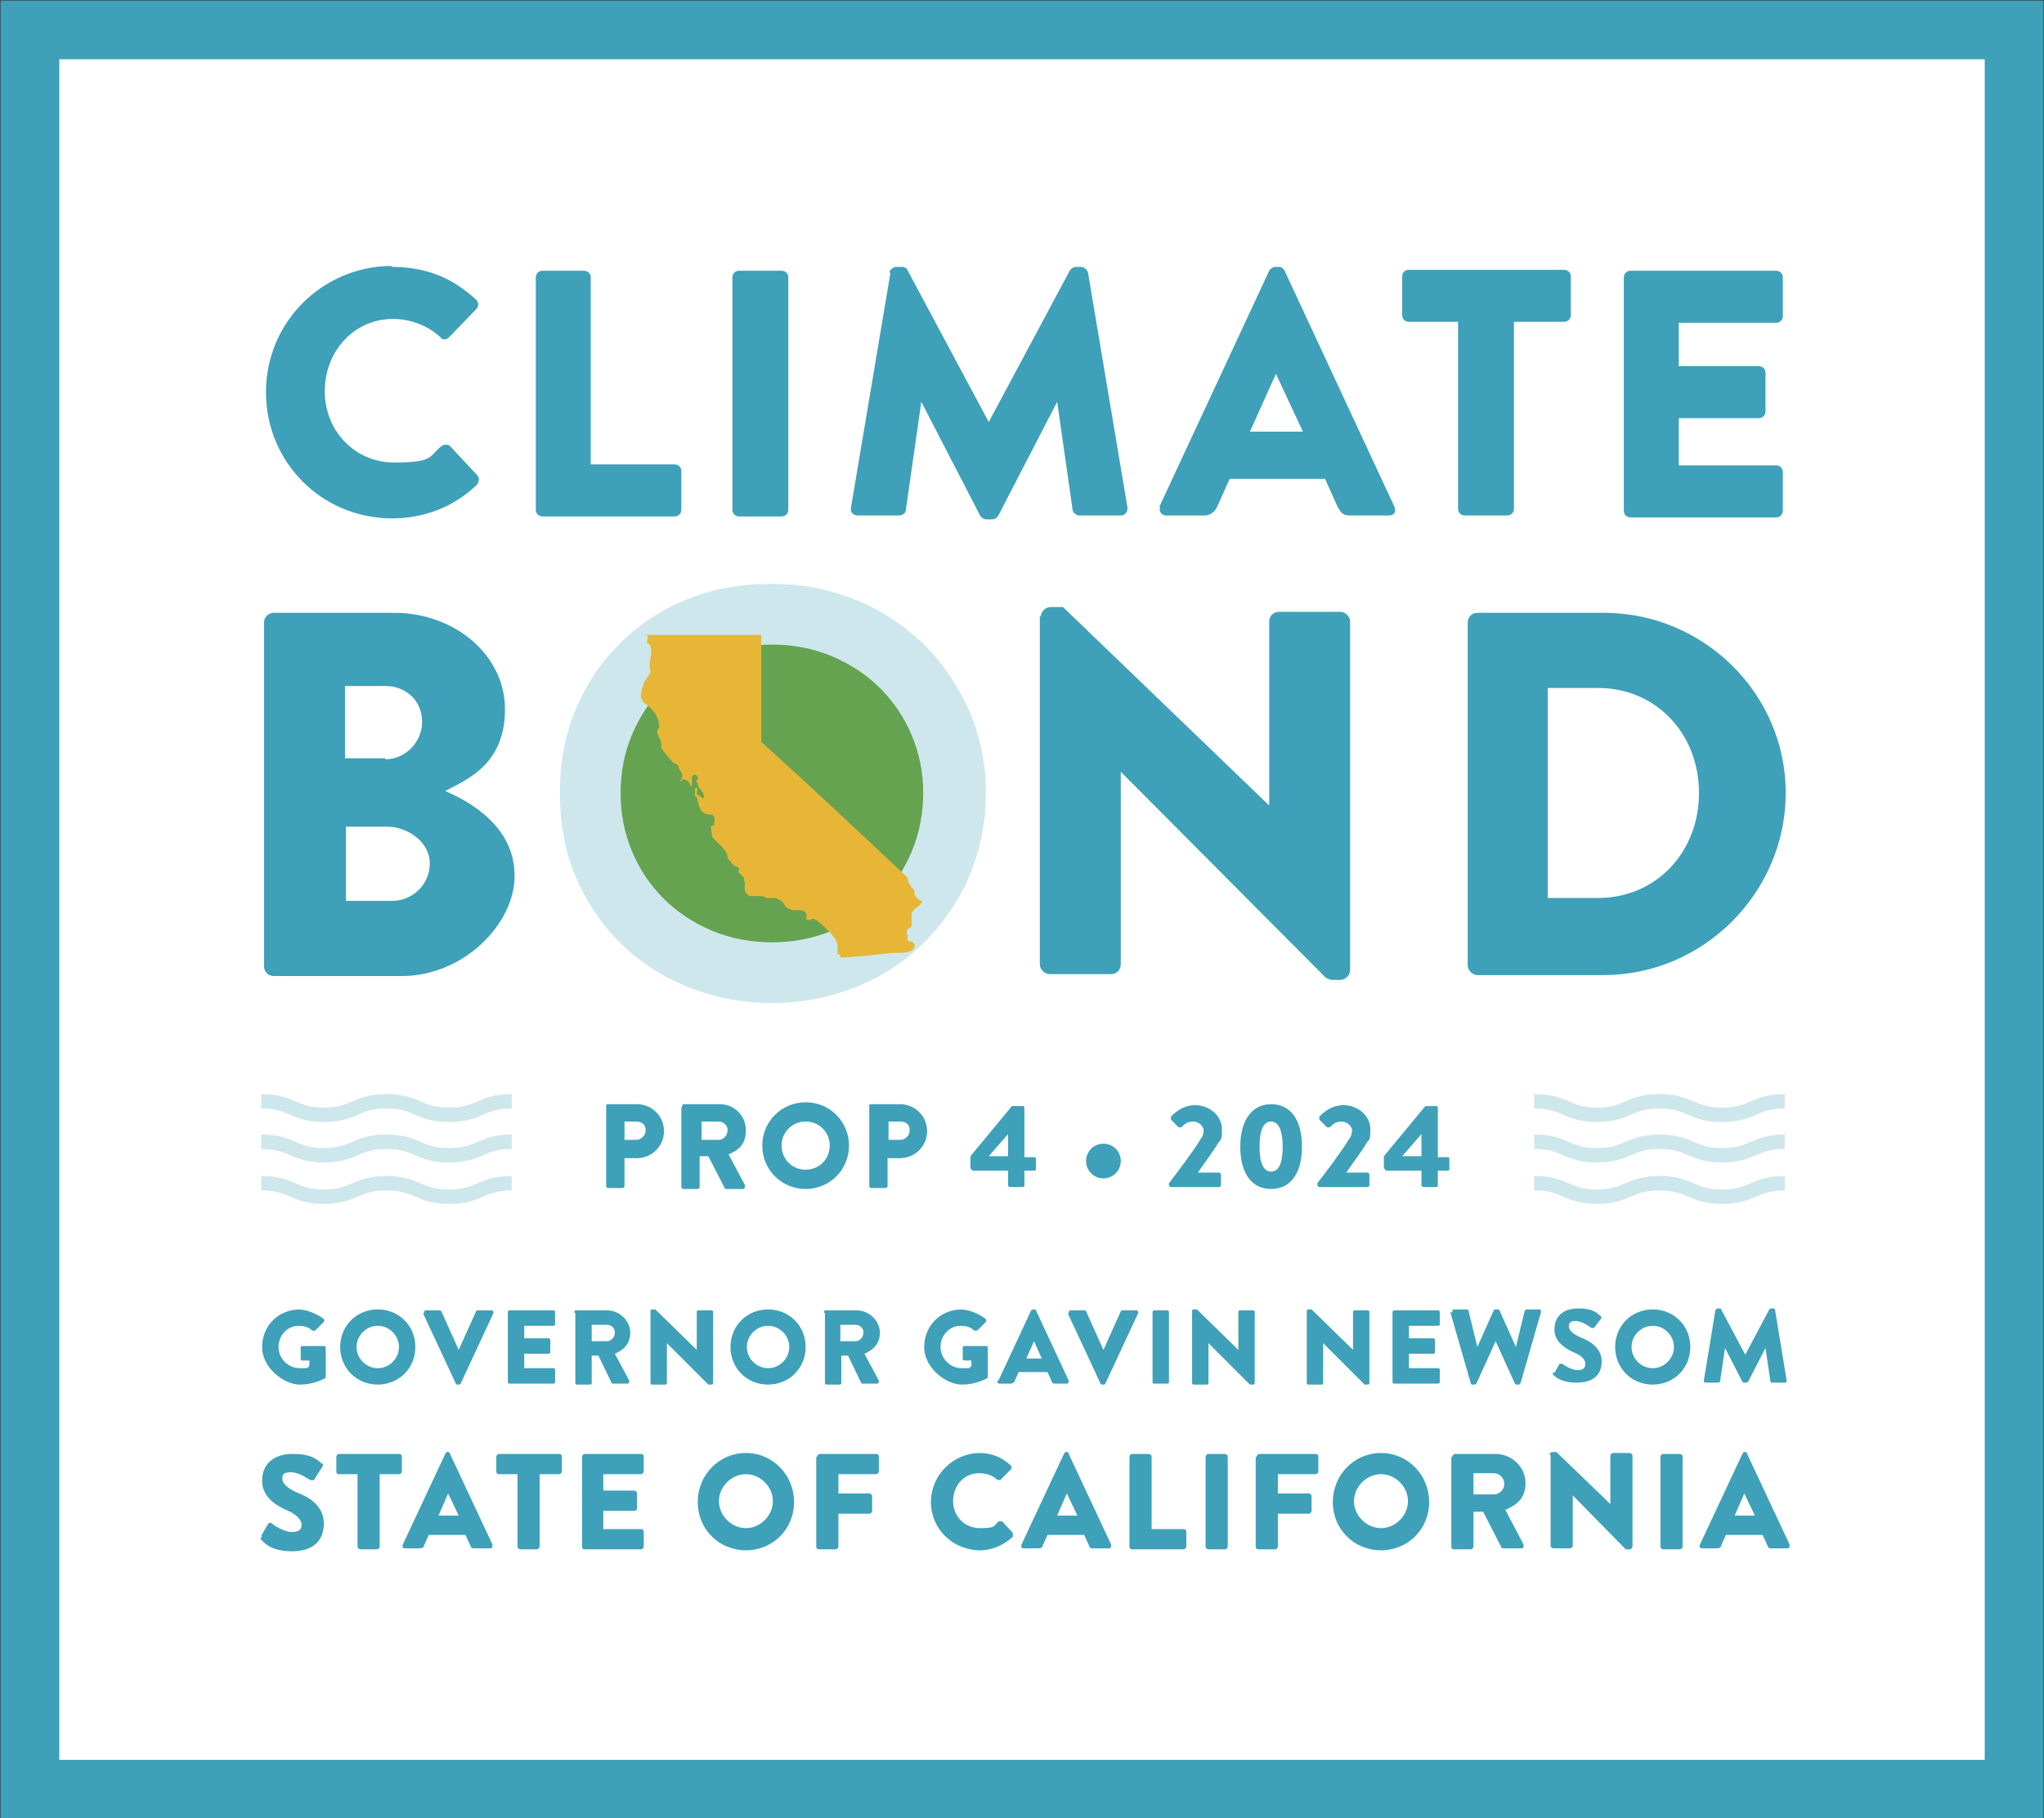 <?xml version="1.0" encoding="UTF-8"?>
<svg id="Layer_2" xmlns="http://www.w3.org/2000/svg" version="1.1" viewBox="0 0 212.1 188.7">
  <rect x="0" y="0" width="212.1" height="188.7" fill="#333333" stroke="none"/>
  <!-- Generator: Adobe Illustrator 29.6.1, SVG Export Plug-In . SVG Version: 2.1.1 Build 9)  -->
  <defs>
    <style>
      .st0 {
        fill: #3ea0b9;
      }

      .st1 {
        fill: #e7b637;
      }

      .st2 {
        fill: none;
        stroke: #cee7ec;
        stroke-width: 1.5px;
      }

      .st2, .st3 {
        stroke-miterlimit: 10;
      }

      .st4 {
        fill: #cee7ec;
      }

      .st5 {
        isolation: isolate;
      }

      .st6 {
        fill: #65a350;
      }

      .st3 {
        fill: #fff;
        stroke: #3ea0b9;
        stroke-width: 6.1px;
      }
    </style>
  </defs>
  <g id="Layer_1-2">
    <rect class="st3" x="3.1" y="3.1" width="205.9" height="182.6"/>
    <g class="st5">
      <g class="st5">
        <path class="st0" d="M40.6,27.7c3.6,0,6.3,1.1,8.8,3.4.3.3.3.7,0,1l-2.8,2.9c-.3.3-.7.3-.9,0-1.3-1.2-3.1-1.9-4.9-1.9-4.1,0-7.1,3.4-7.1,7.5s3.1,7.4,7.2,7.4,3.6-.6,4.9-1.7c.3-.2.7-.2.9,0l2.8,3c.3.3.2.7,0,1-2.5,2.4-5.6,3.5-8.8,3.5-7.3,0-13.1-5.8-13.1-13.1s5.9-13.1,13.1-13.1Z"/>
        <path class="st0" d="M55.6,28.8c0-.4.3-.7.7-.7h4.3c.4,0,.7.3.7.7v19.4h8.7c.4,0,.7.3.7.7v4c0,.4-.3.7-.7.7h-13.7c-.4,0-.7-.3-.7-.7v-24.1Z"/>
        <path class="st0" d="M76,28.8c0-.4.3-.7.7-.7h4.4c.4,0,.7.3.7.7v24.1c0,.4-.3.7-.7.7h-4.4c-.4,0-.7-.3-.7-.7v-24.1Z"/>
        <path class="st0" d="M92.3,28.3c0-.3.4-.6.7-.6h.6c.2,0,.5.1.6.4l8.4,15.7h0l8.4-15.7c.1-.2.4-.4.6-.4h.6c.3,0,.6.3.7.6l4.1,24.4c0,.5-.3.8-.7.8h-4.3c-.3,0-.7-.3-.7-.6l-1.6-11.2h0l-6.1,11.8c-.1.2-.4.4-.6.4h-.7c-.2,0-.5-.2-.6-.4l-6.1-11.8h0l-1.6,11.2c0,.3-.3.6-.7.6h-4.3c-.4,0-.8-.3-.7-.8l4.1-24.4Z"/>
      </g>
      <g class="st5">
        <path class="st0" d="M120.3,52.6l11.4-24.5c.1-.2.4-.4.6-.4h.4c.3,0,.5.2.6.4l11.4,24.5c.2.5,0,.9-.6.9h-4c-.7,0-.9-.2-1.3-.9l-1.3-2.9h-9.9l-1.3,2.9c-.2.4-.6.9-1.3.9h-4c-.5,0-.8-.5-.6-.9ZM135.2,44.8l-2.8-6h0l-2.7,6h5.5Z"/>
      </g>
      <g class="st5">
        <path class="st0" d="M151.4,33.4h-5.2c-.4,0-.7-.3-.7-.7v-4c0-.4.3-.7.7-.7h16.1c.4,0,.7.3.7.7v4c0,.4-.3.7-.7.7h-5.2v19.4c0,.4-.3.7-.7.7h-4.4c-.4,0-.7-.3-.7-.7v-19.4Z"/>
        <path class="st0" d="M168.5,28.8c0-.4.3-.7.7-.7h15.1c.4,0,.7.3.7.7v4c0,.4-.3.7-.7.7h-10.1v4.5h8.3c.4,0,.7.3.7.7v4c0,.4-.3.7-.7.7h-8.3v4.9h10.1c.4,0,.7.3.7.7v4c0,.4-.3.7-.7.7h-15.1c-.4,0-.7-.3-.7-.7v-24.1Z"/>
      </g>
    </g>
    <path class="st0" d="M27.4,64.6c0-.5.4-1,1-1h12.5c6.3,0,11.5,4.4,11.5,10s-3.7,7.2-6.2,8.5c2.8,1.2,7.2,3.8,7.2,8.8s-5.3,10.4-11.7,10.4h-13.3c-.6,0-1-.5-1-1v-35.6h0ZM40,78.8c2,0,3.8-1.7,3.8-3.9s-1.7-3.7-3.8-3.7h-4.2v7.5s4.2,0,4.2,0ZM40.7,93.5c2.1,0,3.9-1.7,3.9-3.9s-2.3-3.8-4.4-3.8h-4.3v7.7h4.9Z"/>
    <path class="st0" d="M108,64c0-.5.5-1,1-1h1.3l21.4,20.6h0v-19.1c0-.5.4-1,1-1h6.4c.5,0,1,.5,1,1v36.2c0,.5-.5,1-1,1h-.9c-.2,0-.6-.2-.7-.3l-21.2-21.3h0v20c0,.5-.4,1-1,1h-6.4c-.5,0-1-.5-1-1,0,0,0-36.2,0-36.2Z"/>
    <path class="st0" d="M152.3,64.6c0-.5.4-1,1-1h13.1c10.4,0,18.9,8.4,18.9,18.7s-8.5,18.9-18.9,18.9h-13.1c-.5,0-1-.5-1-1v-35.6ZM165.8,93.2c6.1,0,10.5-4.8,10.5-10.9s-4.4-10.9-10.5-10.9h-5.2v21.8h5.2Z"/>
    <g class="st5">
      <g class="st5">
        <path class="st0" d="M62.9,114.8c0-.1,0-.2.2-.2h3c1.5,0,2.8,1.2,2.8,2.8s-1.3,2.8-2.8,2.8h-1.3v2.9c0,.1-.1.2-.2.2h-1.5c-.1,0-.2-.1-.2-.2v-8.2ZM66,118.3c.5,0,1-.4,1-1s-.4-.9-1-.9h-1.2v1.9h1.2Z"/>
        <path class="st0" d="M70.8,114.8c0-.1,0-.2.2-.2h3.7c1.5,0,2.7,1.2,2.7,2.7s-.8,2.1-1.8,2.5l1.7,3.2c0,.2,0,.4-.2.4h-1.7c0,0-.2,0-.2-.1l-1.7-3.3h-.9v3.2c0,.1-.1.2-.2.2h-1.5c-.1,0-.2-.1-.2-.2v-8.2ZM74.6,118.3c.5,0,.9-.5.9-1s-.4-.9-.9-.9h-1.8v1.9h1.8Z"/>
        <path class="st0" d="M83.6,114.4c2.5,0,4.5,2,4.5,4.5s-2,4.5-4.5,4.5-4.5-2-4.5-4.5,2-4.5,4.5-4.5ZM83.6,121.4c1.4,0,2.5-1.1,2.5-2.5s-1.1-2.5-2.5-2.5-2.5,1.1-2.5,2.5,1.1,2.5,2.5,2.5Z"/>
        <path class="st0" d="M90.2,114.8c0-.1,0-.2.2-.2h3c1.5,0,2.8,1.2,2.8,2.8s-1.3,2.8-2.8,2.8h-1.3v2.9c0,.1-.1.2-.2.2h-1.5c-.1,0-.2-.1-.2-.2v-8.2ZM93.4,118.3c.5,0,1-.4,1-1s-.4-.9-1-.9h-1.2v1.9h1.2Z"/>
        <path class="st0" d="M100.7,121.3v-1.3l4.3-5.2s0,0,.2,0h.9c.1,0,.2,0,.2.2v5.1h1c.1,0,.2,0,.2.2v1c0,.1,0,.2-.2.2h-1v1.5c0,.1,0,.2-.2.2h-1.3c-.1,0-.2-.1-.2-.2v-1.5h-3.6c-.1,0-.2-.1-.2-.2ZM104.6,120v-2.3l-2,2.3h2Z"/>
        <path class="st0" d="M112.7,120.5c0-1,.8-1.8,1.8-1.8s1.8.8,1.8,1.8-.8,1.8-1.8,1.8-1.8-.8-1.8-1.8Z"/>
        <path class="st0" d="M121.3,122.8c.7-.9,2.6-3.4,3.3-4.6.2-.2.3-.6.3-.9s-.4-.9-1.1-.9-1,.4-1.2.6c0,0-.2,0-.3,0l-.8-.8c0,0,0-.2,0-.3,0,0,1-1.2,2.5-1.2s2.8,1.1,2.8,2.5-.2,1-.5,1.6c-.4.7-1.4,2-2,2.9h2.2c.1,0,.2.1.2.2v1.1c0,.1-.1.2-.2.2h-5c-.1,0-.2-.1-.2-.2v-.2Z"/>
      </g>
      <g class="st5">
        <path class="st0" d="M128.7,119c0-2.7,1.2-4.4,3.2-4.4s3.2,1.6,3.2,4.4-1.2,4.4-3.2,4.4-3.2-1.6-3.2-4.4ZM133.1,119c0-1.6-.4-2.6-1.2-2.6s-1.2.9-1.2,2.6.4,2.6,1.2,2.6,1.2-.9,1.2-2.6Z"/>
      </g>
      <g class="st5">
        <path class="st0" d="M136.7,122.8c.7-.9,2.6-3.4,3.3-4.6.2-.2.3-.6.3-.9s-.4-.9-1.1-.9-1,.4-1.2.6c0,0-.2,0-.3,0l-.8-.8c0,0,0-.2,0-.3,0,0,1-1.2,2.5-1.2s2.8,1.1,2.8,2.5-.2,1-.5,1.6c-.4.7-1.4,2-2,2.9h2.2c.1,0,.2.1.2.2v1.1c0,.1-.1.2-.2.2h-5c-.1,0-.2-.1-.2-.2v-.2Z"/>
      </g>
      <g class="st5">
        <path class="st0" d="M143.6,121.3v-1.3l4.3-5.2s0,0,.2,0h.9c.1,0,.2,0,.2.2v5.1h1c.1,0,.2,0,.2.2v1c0,.1,0,.2-.2.2h-1v1.5c0,.1,0,.2-.2.2h-1.3c-.1,0-.2-.1-.2-.2v-1.5h-3.6c-.1,0-.2-.1-.2-.2ZM147.5,120v-2.3l-2,2.3h2Z"/>
      </g>
    </g>
    <path class="st4" d="M80.1,104.1c-3.2,0-6.1-.6-8.8-1.7-2.7-1.1-5-2.6-7-4.6-2-2-3.5-4.3-4.6-6.9s-1.6-5.5-1.6-8.6.5-5.9,1.6-8.6c1.1-2.6,2.6-4.9,4.6-6.9,2-2,4.3-3.5,7-4.6,2.7-1.1,5.6-1.6,8.8-1.6s6.1.6,8.8,1.7c2.7,1.1,5,2.7,7,4.6,2,2,3.5,4.3,4.7,6.9,1.1,2.6,1.7,5.4,1.7,8.5s-.6,5.9-1.7,8.6c-1.1,2.6-2.7,4.9-4.7,6.9-2,2-4.3,3.5-7,4.6s-5.6,1.7-8.8,1.7h0Z"/>
    <path class="st6" d="M80.1,97.8c-2.2,0-4.3-.4-6.2-1.2-1.9-.8-3.6-1.9-5-3.3-1.4-1.4-2.5-3-3.3-4.9s-1.2-3.9-1.2-6.1.4-4.2,1.2-6.1c.8-1.9,1.9-3.5,3.3-4.9,1.4-1.4,3.1-2.5,5-3.2,1.9-.8,4-1.2,6.2-1.2s4.3.4,6.2,1.2c1.9.8,3.6,1.9,5,3.3,1.4,1.4,2.5,3,3.3,4.9s1.2,3.9,1.2,6-.4,4.2-1.2,6.1-1.9,3.5-3.3,4.9-3.1,2.5-5,3.3-4,1.2-6.2,1.2h0Z"/>
    <path class="st2" d="M159.2,114.3c3.3,0,3.3,1.4,6.5,1.4s3.3-1.4,6.5-1.4,3.3,1.4,6.5,1.4,3.3-1.4,6.5-1.4"/>
    <path class="st2" d="M159.2,118.5c3.3,0,3.3,1.4,6.5,1.4s3.3-1.4,6.5-1.4,3.3,1.4,6.5,1.4,3.3-1.4,6.5-1.4"/>
    <path class="st2" d="M159.2,122.8c3.3,0,3.3,1.4,6.5,1.4s3.3-1.4,6.5-1.4,3.3,1.4,6.5,1.4,3.3-1.4,6.5-1.4"/>
    <path class="st2" d="M27.1,114.3c3.3,0,3.3,1.4,6.5,1.4s3.3-1.4,6.5-1.4,3.3,1.4,6.5,1.4,3.3-1.4,6.5-1.4"/>
    <path class="st2" d="M27.1,118.5c3.3,0,3.3,1.4,6.5,1.4s3.3-1.4,6.5-1.4,3.3,1.4,6.5,1.4,3.3-1.4,6.5-1.4"/>
    <path class="st2" d="M27.1,122.8c3.3,0,3.3,1.4,6.5,1.4s3.3-1.4,6.5-1.4,3.3,1.4,6.5,1.4,3.3-1.4,6.5-1.4"/>
    <path class="st1" d="M66.6,71.6c0-.2.2-.5.2-.7.1-.3.7-1,.7-1.1,0-.2-.1-.4-.1-.7,0-.6.4-1.6,0-2.2,0-.1-.3-.2-.3-.2,0-.2.3-.6,0-.8h11.9v11.1c5.1,4.6,10.2,9.4,15.2,14.1,0,.6.4.9.7,1.4,0,.2,0,.5.2.6,0,.2.5.3.6.5-.3.6-1.1.7-1.1,1.4,0,.3,0,.9,0,1.1,0,.2-.6.2-.5.8,0,0,.1.2.1.2,0,.2-.1.3,0,.5.1.2.6,0,.7.5.1.9-1.7.8-2.3.8-1.8.2-3.6.4-5.4.5.1-.4-.3-.4-.3-.4,0-.2,0-.7,0-1-.1-.7-1.6-2.1-2.2-2.5-.5-.3-.3-.1-.7,0-.5,0-.3-.3-.3-.5-.2-.9-1.2-.3-1.9-.7-.4-.2-.4-.5-.6-.7,0,0-.6-.4-.7-.4-.3,0-.6,0-.9,0-.2,0-.3-.2-.6-.2-.3,0-.8,0-1.2,0-.7-.4-.5-.8-.5-1.4,0,0-.1-.2-.1-.3,0-.2,0-.3-.2-.4-.1-.1-.2-.2-.3-.3-.2-.2,0-.2,0-.4,0-.2-.2-.2-.4-.3-.2-.1-.4-.3-.5-.5,0,0-.2-.2-.3-.3,0-.1,0-.2,0-.3-.1-.3-.3-.6-.5-.8-.2-.3-1.1-1-1.1-1.2,0-.1-.2-1.1-.1-1.1h.3c0-.3.1-.6,0-.9-.2-.4-.3-.2-.7-.3-.9-.2-.9-1.1-1.1-1.8,0,0-.1,0-.2-.1,0-.2,0-.5,0-.7,0,0,0-.2.2-.1.2,0,0,.4,0,.5,0,.2.2.2.3.3.1,0,.3.4.4.2.1-.2,0-.5-.2-.7-.1-.2-.4-.5-.4-.7,0,0,0-.1,0-.2,0,0-.1,0-.2,0,0-.2.2-.2.2-.4,0-.2-.1-.4-.3-.4-.3,0-.3.3-.3.5s0,.5,0,.7c-.2,0-.2-.2-.3-.4,0-.1-.5-.4-.7-.3,0,0-.1.3-.2.2,0,0,.2-.4.2-.6,0-.4-.4-.6-.4-1-.1-.2-.4-.2-.6-.4,0,0-1.2-1.4-1.2-1.5,0-.2.1-.2,0-.5,0-.3-.4-.8-.4-1.1s.2-.4.2-.6c0-.6-.3-1.3-.7-1.7-.4-.5-1-.7-1.2-1.3,0,0,0-.2,0-.3h0Z"/>
    <g class="st5">
      <g class="st5">
        <path class="st0" d="M27.1,159.4l.7-1.2c.1-.2.4-.2.5,0,0,0,1.1.8,2,.8s1-.4,1-.8-.5-1-1.4-1.4c-1.2-.5-2.7-1.4-2.7-3.1s1.1-2.8,3.2-2.8,2.6.7,3,1c.2,0,.1.3,0,.4l-.7,1.1c0,.2-.3.3-.5.2-.1,0-1.1-.8-2-.8s-.9.3-.9.7.4.9,1.5,1.4c1.1.4,2.8,1.3,2.8,3.2s-1.2,2.9-3.3,2.9-2.8-.8-3.1-1.1-.2-.2,0-.4Z"/>
      </g>
      <g class="st5">
        <path class="st0" d="M37.2,153h-2c-.2,0-.3-.1-.3-.3v-1.5c0-.1.1-.3.3-.3h6.2c.2,0,.3.1.3.3v1.5c0,.1-.1.3-.3.3h-2v7.5c0,.1-.1.3-.3.3h-1.7c-.1,0-.3-.1-.3-.3v-7.5Z"/>
      </g>
      <g class="st5">
        <path class="st0" d="M41.8,160.3l4.4-9.4c0,0,.1-.2.2-.2h.1c0,0,.2,0,.2.2l4.4,9.4c0,.2,0,.4-.2.4h-1.6c-.3,0-.4,0-.5-.3l-.5-1.1h-3.8l-.5,1.1c0,.2-.2.3-.5.3h-1.5c-.2,0-.3-.2-.2-.4ZM47.6,157.3l-1.1-2.3h0l-1,2.3h2.1Z"/>
      </g>
      <g class="st5">
        <path class="st0" d="M53.8,153h-2c-.2,0-.3-.1-.3-.3v-1.5c0-.1.1-.3.3-.3h6.2c.2,0,.3.1.3.3v1.5c0,.1-.1.3-.3.3h-2v7.5c0,.1-.1.3-.3.3h-1.7c-.1,0-.3-.1-.3-.3v-7.5Z"/>
        <path class="st0" d="M60.4,151.2c0-.1.1-.3.3-.3h5.8c.2,0,.3.1.3.3v1.5c0,.1-.1.3-.3.3h-3.9v1.7h3.2c.1,0,.3.1.3.3v1.5c0,.2-.1.3-.3.3h-3.2v1.9h3.9c.2,0,.3.1.3.3v1.5c0,.1-.1.3-.3.3h-5.8c-.2,0-.3-.1-.3-.3v-9.3Z"/>
        <path class="st0" d="M77.4,150.8c2.8,0,5,2.3,5,5.1s-2.2,5-5,5-5-2.2-5-5,2.2-5.1,5-5.1ZM77.4,158.6c1.5,0,2.8-1.3,2.8-2.8s-1.3-2.8-2.8-2.8-2.8,1.3-2.8,2.8,1.3,2.8,2.8,2.8Z"/>
        <path class="st0" d="M84.8,151.2c0-.1.1-.3.3-.3h5.8c.2,0,.3.1.3.3v1.5c0,.1-.1.3-.3.3h-3.9v2h3.2c.1,0,.3.1.3.3v1.5c0,.1-.1.3-.3.3h-3.2v3.4c0,.1-.1.3-.3.3h-1.7c-.2,0-.3-.1-.3-.3v-9.3Z"/>
        <path class="st0" d="M101.5,150.8c1.4,0,2.4.4,3.4,1.3.1.1.1.3,0,.4l-1.1,1.1c0,0-.3,0-.3,0-.5-.5-1.2-.7-1.9-.7-1.6,0-2.7,1.3-2.7,2.9s1.2,2.8,2.8,2.8,1.4-.2,1.9-.7c0,0,.3,0,.4,0l1.1,1.2c0,0,0,.3,0,.4-1,.9-2.2,1.4-3.4,1.4-2.8,0-5.1-2.2-5.1-5s2.3-5.1,5.1-5.1Z"/>
        <path class="st0" d="M106,160.3l4.4-9.4c0,0,.1-.2.2-.2h.1c0,0,.2,0,.2.2l4.4,9.4c0,.2,0,.4-.2.4h-1.6c-.3,0-.4,0-.5-.3l-.5-1.1h-3.8l-.5,1.1c0,.2-.2.3-.5.3h-1.5c-.2,0-.3-.2-.2-.4ZM111.8,157.3l-1.1-2.3h0l-1,2.3h2.1Z"/>
        <path class="st0" d="M117.2,151.2c0-.1.1-.3.3-.3h1.7c.1,0,.3.1.3.3v7.5h3.3c.2,0,.3.1.3.3v1.5c0,.1-.1.3-.3.3h-5.3c-.2,0-.3-.1-.3-.3v-9.3Z"/>
        <path class="st0" d="M125.1,151.2c0-.1.1-.3.3-.3h1.7c.1,0,.3.1.3.3v9.3c0,.1-.1.3-.3.3h-1.7c-.1,0-.3-.1-.3-.3v-9.3Z"/>
        <path class="st0" d="M130.4,151.2c0-.1.1-.3.3-.3h5.8c.2,0,.3.1.3.3v1.5c0,.1-.1.3-.3.3h-3.9v2h3.2c.1,0,.3.1.3.3v1.5c0,.1-.1.3-.3.3h-3.2v3.4c0,.1-.1.3-.3.3h-1.7c-.2,0-.3-.1-.3-.3v-9.3Z"/>
        <path class="st0" d="M143.3,150.8c2.8,0,5,2.3,5,5.1s-2.2,5-5,5-5-2.2-5-5,2.2-5.1,5-5.1ZM143.3,158.6c1.5,0,2.8-1.3,2.8-2.8s-1.3-2.8-2.8-2.8-2.8,1.3-2.8,2.8,1.3,2.8,2.8,2.8Z"/>
        <path class="st0" d="M150.7,151.2c0-.1.1-.3.3-.3h4.2c1.7,0,3.1,1.4,3.1,3s-.9,2.3-2.1,2.8l1.9,3.6c0,.2,0,.4-.2.4h-1.9c-.1,0-.2,0-.2-.1l-1.9-3.7h-1v3.6c0,.1-.1.3-.3.3h-1.7c-.2,0-.3-.1-.3-.3v-9.3ZM155,155.1c.6,0,1.1-.5,1.1-1.1s-.5-1.1-1.1-1.1h-2.1v2.2h2.1Z"/>
        <path class="st0" d="M160.8,151c0-.1.1-.3.3-.3h.4l5.6,5.4h0v-5c0-.1.1-.3.3-.3h1.7c.1,0,.3.1.3.3v9.4c0,.1-.1.3-.3.3h-.2s-.2,0-.2,0l-5.5-5.6h0v5.2c0,.1-.1.3-.3.3h-1.7c-.1,0-.3-.1-.3-.3v-9.4Z"/>
        <path class="st0" d="M172.3,151.2c0-.1.1-.3.3-.3h1.7c.1,0,.3.1.3.3v9.3c0,.1-.1.3-.3.3h-1.7c-.1,0-.3-.1-.3-.3v-9.3Z"/>
        <path class="st0" d="M176.4,160.3l4.4-9.4c0,0,.1-.2.2-.2h.1c0,0,.2,0,.2.2l4.4,9.4c0,.2,0,.4-.2.4h-1.6c-.3,0-.4,0-.5-.3l-.5-1.1h-3.8l-.5,1.1c0,.2-.2.3-.5.3h-1.5c-.2,0-.3-.2-.2-.4ZM182.1,157.3l-1.1-2.3h0l-1,2.3h2.1Z"/>
      </g>
    </g>
    <g class="st5">
      <g class="st5">
        <path class="st0" d="M30.9,135.9c.9,0,1.9.4,2.7,1,0,0,.1.2,0,.3l-.9.9c0,0-.2,0-.3,0-.4-.4-.9-.5-1.4-.5-1.2,0-2.1,1-2.1,2.2s1,2.2,2.2,2.2.6,0,1-.2v-.6h-.7c-.1,0-.2,0-.2-.2v-1.1c0-.1,0-.2.2-.2h2.2c.1,0,.2,0,.2.2v2.9c0,0,0,.1,0,.2,0,0-1.1.7-2.7.7s-3.9-1.7-3.9-3.9,1.7-3.9,3.9-3.9Z"/>
      </g>
      <g class="st5">
        <path class="st0" d="M39.2,135.9c2.2,0,3.9,1.7,3.9,3.9s-1.7,3.9-3.9,3.9-3.9-1.7-3.9-3.9,1.7-3.9,3.9-3.9ZM39.2,142c1.2,0,2.2-1,2.2-2.2s-1-2.2-2.2-2.2-2.2,1-2.2,2.2,1,2.2,2.2,2.2Z"/>
      </g>
      <g class="st5">
        <path class="st0" d="M44,136.3c0-.1,0-.3.2-.3h1.4c0,0,.2,0,.2.1l1.8,4h0l1.8-4c0,0,0-.1.2-.1h1.4c.2,0,.2.1.2.3l-3.4,7.3c0,0,0,.1-.2.1h-.1c0,0-.2,0-.2-.1l-3.4-7.3Z"/>
        <path class="st0" d="M52.7,136.2c0-.1,0-.2.2-.2h4.5c.1,0,.2,0,.2.2v1.2c0,.1,0,.2-.2.2h-3v1.3h2.5c.1,0,.2,0,.2.2v1.2c0,.1,0,.2-.2.2h-2.5v1.5h3c.1,0,.2,0,.2.2v1.2c0,.1,0,.2-.2.2h-4.5c-.1,0-.2,0-.2-.2v-7.2Z"/>
        <path class="st0" d="M59.6,136.2c0-.1,0-.2.2-.2h3.2c1.3,0,2.4,1.1,2.4,2.3s-.7,1.8-1.6,2.2l1.5,2.8c0,.1,0,.3-.2.3h-1.4c0,0-.2,0-.2,0l-1.4-2.9h-.7v2.8c0,.1,0,.2-.2.2h-1.3c-.1,0-.2,0-.2-.2v-7.2ZM63,139.2c.4,0,.8-.4.8-.9s-.4-.8-.8-.8h-1.6v1.7h1.6Z"/>
        <path class="st0" d="M67.5,136.1c0-.1,0-.2.2-.2h.3l4.3,4.2h0v-3.9c0-.1,0-.2.2-.2h1.3c.1,0,.2,0,.2.2v7.3c0,.1,0,.2-.2.2h-.2s-.1,0-.1,0l-4.3-4.3h0v4.1c0,.1,0,.2-.2.2h-1.3c-.1,0-.2,0-.2-.2v-7.3Z"/>
        <path class="st0" d="M79.7,135.9c2.2,0,3.9,1.7,3.9,3.9s-1.7,3.9-3.9,3.9-3.9-1.7-3.9-3.9,1.7-3.9,3.9-3.9ZM79.7,142c1.2,0,2.2-1,2.2-2.2s-1-2.2-2.2-2.2-2.2,1-2.2,2.2,1,2.2,2.2,2.2Z"/>
        <path class="st0" d="M85.5,136.2c0-.1,0-.2.2-.2h3.2c1.3,0,2.4,1.1,2.4,2.3s-.7,1.8-1.6,2.2l1.5,2.8c0,.1,0,.3-.2.3h-1.4c0,0-.2,0-.2,0l-1.4-2.9h-.7v2.8c0,.1,0,.2-.2.2h-1.3c-.1,0-.2,0-.2-.2v-7.2ZM88.8,139.2c.4,0,.8-.4.8-.9s-.4-.8-.8-.8h-1.6v1.7h1.6Z"/>
        <path class="st0" d="M99.6,135.9c.9,0,1.9.4,2.7,1,0,0,.1.2,0,.3l-.9.9c0,0-.2,0-.3,0-.4-.4-.9-.5-1.4-.5-1.2,0-2.1,1-2.1,2.2s1,2.2,2.2,2.2.6,0,1-.2v-.6h-.7c-.1,0-.2,0-.2-.2v-1.1c0-.1,0-.2.2-.2h2.2c.1,0,.2,0,.2.2v2.9c0,0,0,.1,0,.2,0,0-1.1.7-2.7.7s-3.9-1.7-3.9-3.9,1.7-3.9,3.9-3.9Z"/>
      </g>
      <g class="st5">
        <path class="st0" d="M103.6,143.3l3.4-7.3c0,0,.1-.1.2-.1h.1c0,0,.2,0,.2.1l3.4,7.3c0,.1,0,.3-.2.3h-1.2c-.2,0-.3,0-.4-.3l-.4-.9h-3l-.4.9c0,.1-.2.3-.4.3h-1.2c-.2,0-.2-.1-.2-.3ZM108.1,141l-.8-1.8h0l-.8,1.8h1.7Z"/>
      </g>
      <g class="st5">
        <path class="st0" d="M110.9,136.3c0-.1,0-.3.2-.3h1.4c0,0,.2,0,.2.1l1.8,4h0l1.8-4c0,0,0-.1.2-.1h1.4c.2,0,.2.1.2.3l-3.4,7.3c0,0,0,.1-.2.1h-.1c0,0-.2,0-.2-.1l-3.4-7.3Z"/>
        <path class="st0" d="M119.6,136.2c0-.1,0-.2.2-.2h1.3c.1,0,.2,0,.2.2v7.2c0,.1,0,.2-.2.2h-1.3c-.1,0-.2,0-.2-.2v-7.2Z"/>
        <path class="st0" d="M123.7,136.1c0-.1,0-.2.2-.2h.3l4.3,4.2h0v-3.9c0-.1,0-.2.2-.2h1.3c.1,0,.2,0,.2.2v7.3c0,.1,0,.2-.2.2h-.2s-.1,0-.1,0l-4.3-4.3h0v4.1c0,.1,0,.2-.2.2h-1.3c-.1,0-.2,0-.2-.2v-7.3Z"/>
        <path class="st0" d="M135.6,136.1c0-.1,0-.2.2-.2h.3l4.3,4.2h0v-3.9c0-.1,0-.2.2-.2h1.3c.1,0,.2,0,.2.2v7.3c0,.1,0,.2-.2.2h-.2s-.1,0-.1,0l-4.3-4.3h0v4.1c0,.1,0,.2-.2.2h-1.3c-.1,0-.2,0-.2-.2v-7.3Z"/>
        <path class="st0" d="M144.5,136.2c0-.1,0-.2.2-.2h4.5c.1,0,.2,0,.2.2v1.2c0,.1,0,.2-.2.2h-3v1.3h2.5c.1,0,.2,0,.2.2v1.2c0,.1,0,.2-.2.2h-2.5v1.5h3c.1,0,.2,0,.2.2v1.2c0,.1,0,.2-.2.2h-4.5c-.1,0-.2,0-.2-.2v-7.2Z"/>
        <path class="st0" d="M150.7,136.2c0-.2,0-.3.2-.3h1.3c0,0,.2,0,.2.2l.9,3.7h0l1.7-3.8c0,0,0-.1.2-.1h.2c0,0,.2,0,.2.1l1.7,3.8h0l.9-3.7c0,0,.1-.2.2-.2h1.3c.2,0,.2.1.2.3l-2.1,7.3c0,0-.1.2-.2.2h-.2c0,0-.2,0-.2-.1l-2-4.4h0l-2,4.4c0,0-.1.1-.2.1h-.2c0,0-.2,0-.2-.2l-2.1-7.3Z"/>
        <path class="st0" d="M161.3,142.5l.5-.9c0-.1.3-.1.4,0,0,0,.8.6,1.5.6s.8-.3.8-.7-.4-.8-1.1-1.1c-.9-.4-2.1-1.1-2.1-2.4s.8-2.2,2.5-2.2,2,.6,2.3.8c.1,0,.1.3,0,.3l-.6.8c0,.1-.3.2-.4.1,0,0-.9-.7-1.6-.7s-.7.3-.7.6.3.7,1.2,1.1c.8.3,2.2,1,2.2,2.5s-1,2.2-2.6,2.2-2.2-.6-2.4-.8c-.1-.1-.1-.2,0-.3Z"/>
        <path class="st0" d="M171.5,135.9c2.2,0,3.9,1.7,3.9,3.9s-1.7,3.9-3.9,3.9-3.9-1.7-3.9-3.9,1.7-3.9,3.9-3.9ZM171.5,142c1.2,0,2.2-1,2.2-2.2s-1-2.2-2.2-2.2-2.2,1-2.2,2.2,1,2.2,2.2,2.2Z"/>
        <path class="st0" d="M178,136c0,0,.1-.2.2-.2h.2c0,0,.2,0,.2.1l2.5,4.7h0l2.5-4.7c0,0,.1-.1.2-.1h.2c0,0,.2,0,.2.2l1.2,7.3c0,.1,0,.2-.2.2h-1.3c0,0-.2,0-.2-.2l-.5-3.4h0l-1.8,3.5c0,0-.1.1-.2.1h-.2c0,0-.2,0-.2-.1l-1.8-3.5h0l-.5,3.4c0,0,0,.2-.2.2h-1.3c-.1,0-.2,0-.2-.2l1.2-7.3Z"/>
      </g>
    </g>
  </g>
</svg>